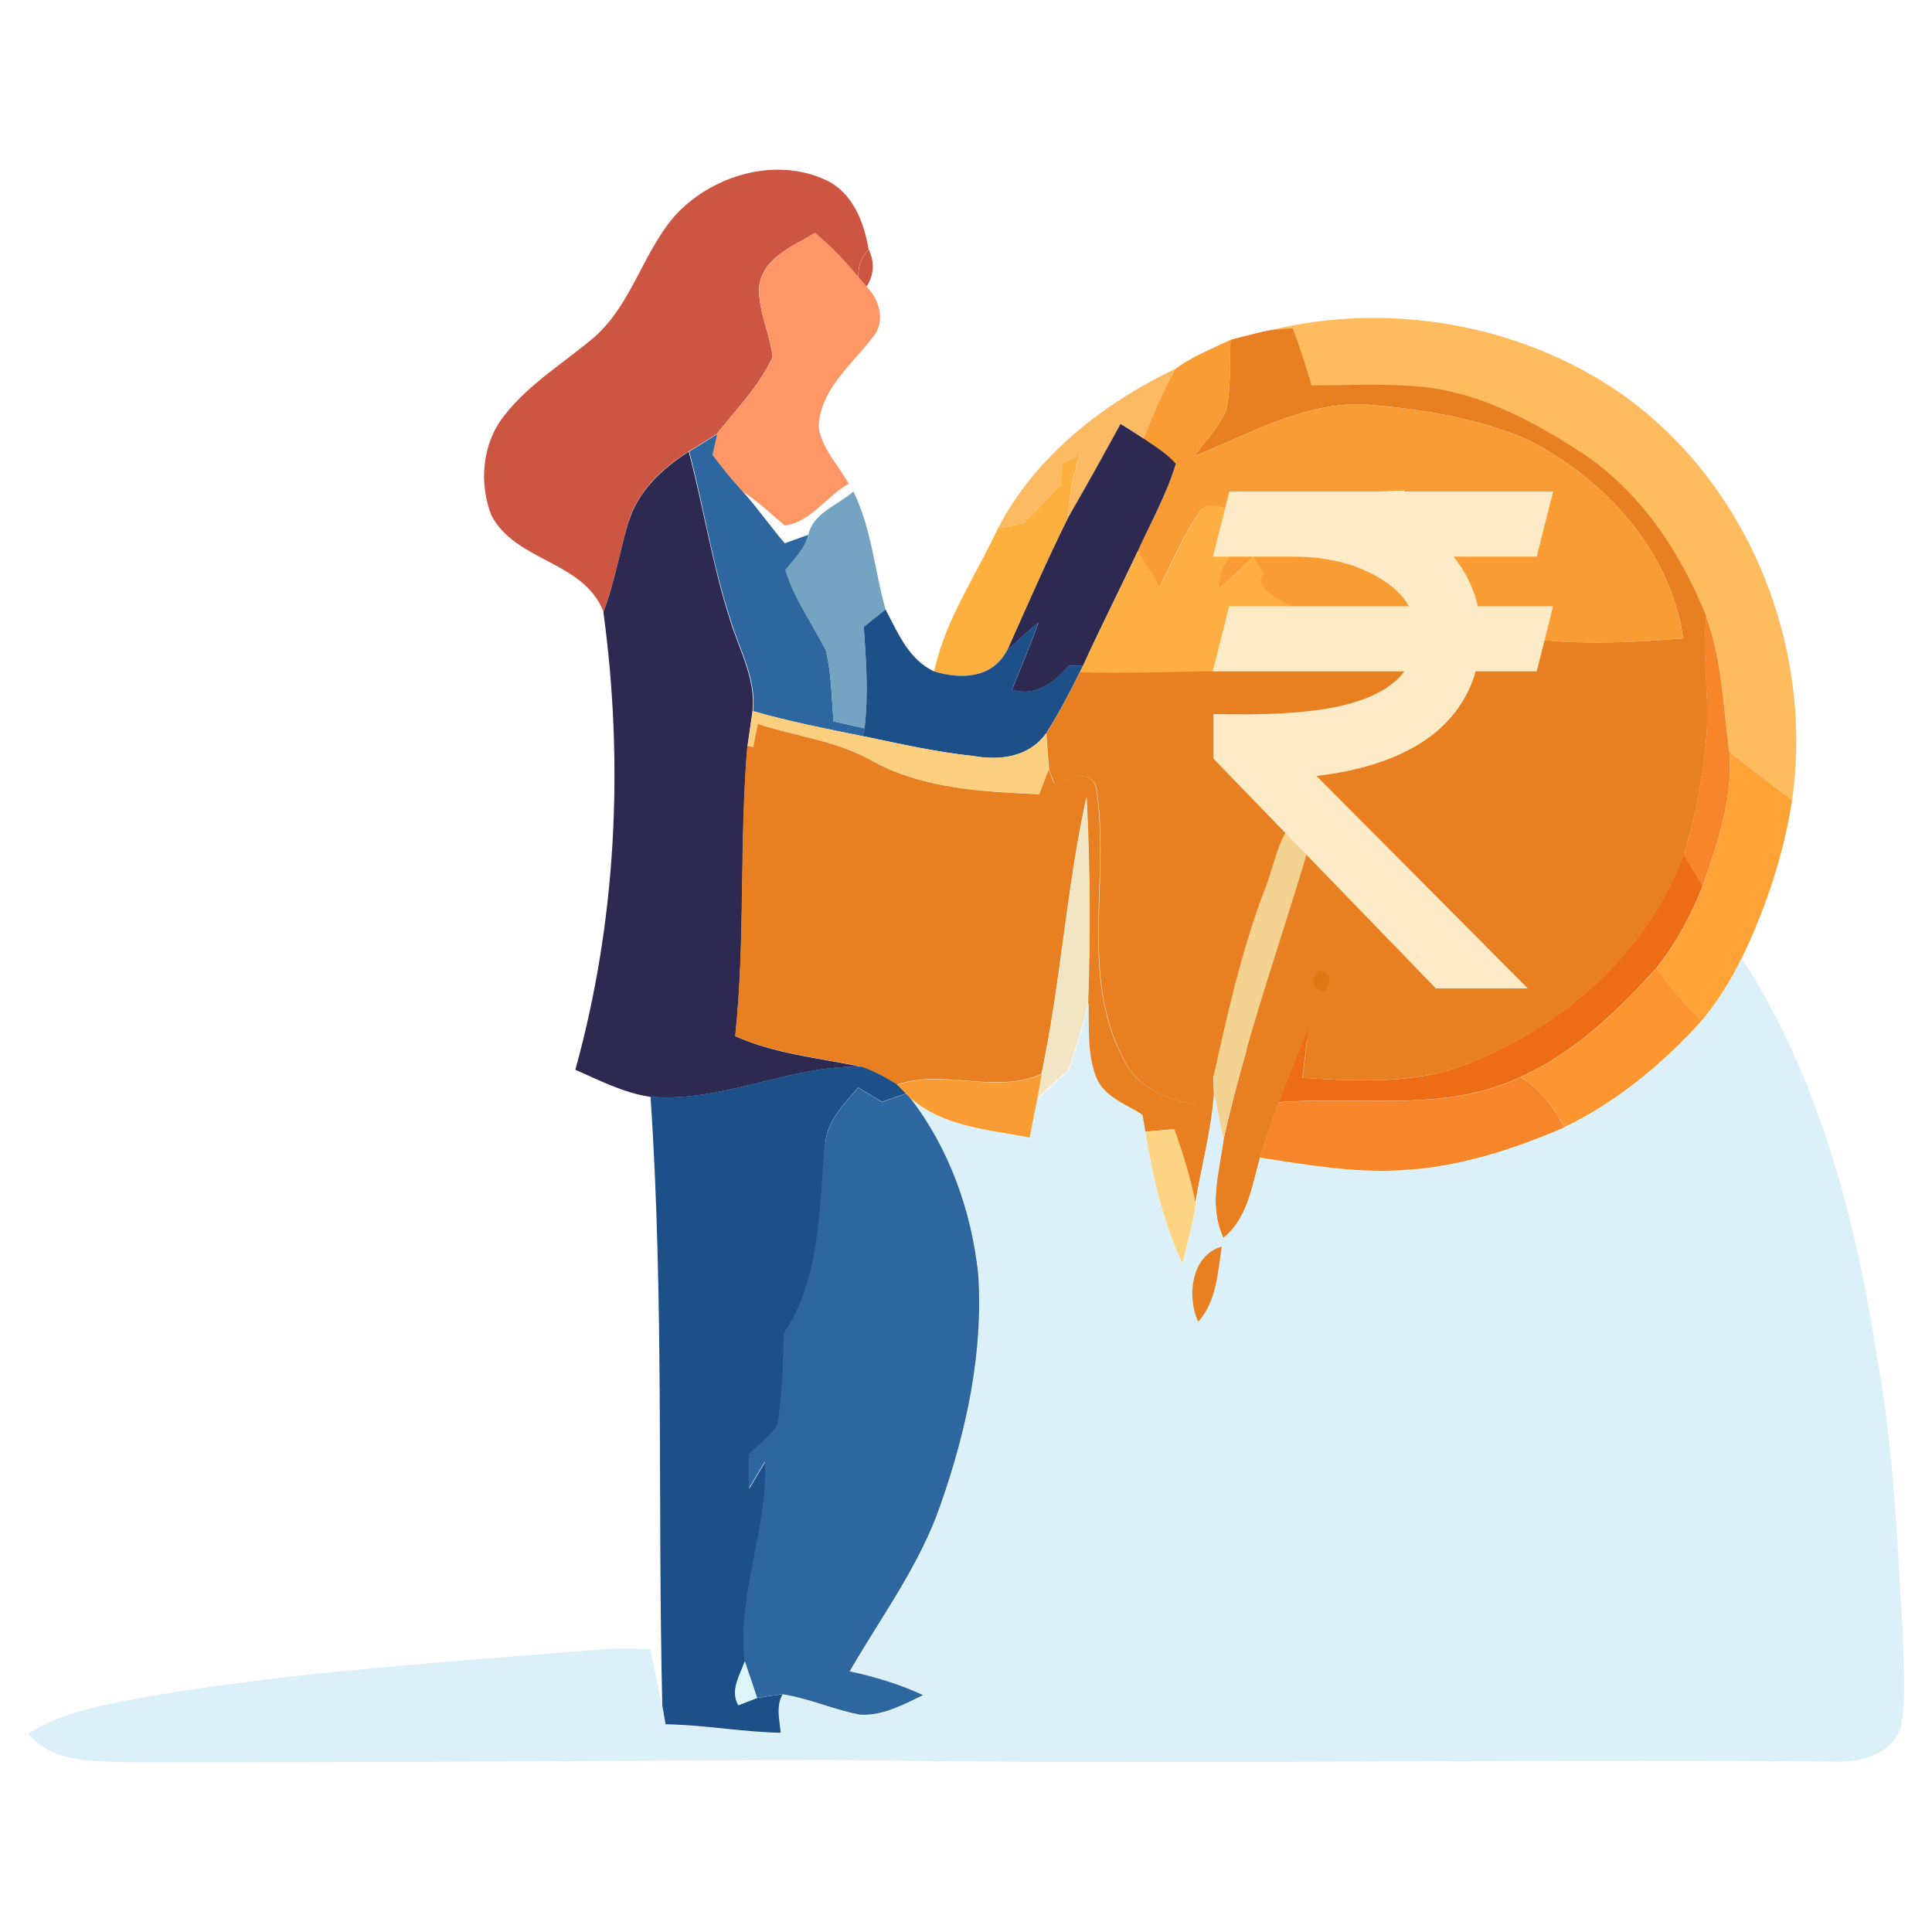 <?xml version="1.0" encoding="UTF-8"?>
<svg xmlns="http://www.w3.org/2000/svg" id="Layer_1" data-name="Layer 1" viewBox="0 0 100 100">
  <defs>
    <style>
      .cls-1 {
        fill: #df7611;
      }

      .cls-1, .cls-2, .cls-3, .cls-4, .cls-5, .cls-6, .cls-7, .cls-8, .cls-9, .cls-10, .cls-11, .cls-12, .cls-13, .cls-14, .cls-15, .cls-16, .cls-17, .cls-18, .cls-19, .cls-20, .cls-21, .cls-22, .cls-23, .cls-24 {
        stroke-width: 0px;
      }

      .cls-2 {
        fill: #fa9c34;
      }

      .cls-3 {
        fill: #fe9765;
      }

      .cls-4 {
        fill: #fccf7e;
      }

      .cls-5 {
        fill: #75a3c2;
      }

      .cls-6 {
        fill: #ed6c14;
      }

      .cls-7 {
        fill: #2e669f;
      }

      .cls-8 {
        fill: #ffbc5f;
      }

      .cls-9 {
        fill: #fd9630;
      }

      .cls-10 {
        fill: #2d2951;
      }

      .cls-11 {
        fill: #ddf5f9;
      }

      .cls-12 {
        fill: #fdd484;
      }

      .cls-13 {
        fill: #feb03e;
      }

      .cls-14 {
        fill: #f78529;
      }

      .cls-15 {
        fill: #cc5641;
      }

      .cls-16 {
        fill: #ffae41;
      }

      .cls-17 {
        fill: #dcf0f9;
      }

      .cls-18 {
        fill: #fdebc7;
      }

      .cls-19 {
        fill: #f4d392;
      }

      .cls-20 {
        fill: #fbba61;
      }

      .cls-21 {
        fill: #1d5088;
      }

      .cls-22 {
        fill: #f2e5c3;
      }

      .cls-23 {
        fill: #e88021;
      }

      .cls-24 {
        fill: #ffa337;
      }
    </style>
  </defs>
  <path class="cls-15" d="m35.23,10.86c1.94-1.88,5.04-2.71,7.54-1.53,1.37.65,1.95,2.17,2.19,3.58-.39.41-.57.89-.53,1.45-.68-.84-1.43-1.61-2.25-2.3-1.13.69-2.71,1.27-2.89,2.79-.05,1.25.56,2.4.7,3.63-.69,1.5-1.88,2.7-2.89,3.98-.48.31-.98.61-1.46.91-1.34.85-2.6,2.01-3.09,3.56-.48,1.56-.71,3.19-1.32,4.72-1.05-2.64-4.53-2.56-5.8-4.98-.65-1.67-.47-3.74.67-5.16,1.28-1.65,3.1-2.73,4.67-4.07,2.04-1.8,2.56-4.67,4.45-6.58Z"></path>
  <path class="cls-3" d="m39.3,14.85c.18-1.52,1.76-2.1,2.89-2.79.82.69,1.57,1.46,2.25,2.3.1.12.3.36.41.48.68.64,1,1.85.33,2.6-1.08,1.44-2.72,2.69-2.81,4.64.15,1.13,1.03,1.99,1.56,2.96-1.15.63-1.97,1.99-3.31,2.16-.71-.59-1.37-1.24-2.16-1.74-.56-.61-1.1-1.26-1.59-1.93.06-.27.18-.8.24-1.07,1.01-1.28,2.2-2.48,2.89-3.98-.14-1.23-.76-2.38-.7-3.63Z"></path>
  <path class="cls-15" d="m44.44,14.36c-.04-.56.14-1.05.53-1.45.31.68.27,1.32-.12,1.93-.1-.12-.3-.36-.41-.48Z"></path>
  <path class="cls-8" d="m65.77,17.09c6.11-1.5,12.94-.32,18.13,3.28,6.6,4.64,9.99,13.1,8.86,21.04-1.09-.82-2.17-1.65-3.25-2.48-.31-2.34-.37-4.76-1.2-7-1.33-3.35-3.45-6.52-6.52-8.52-2.51-1.64-5.29-3.11-8.33-3.38-1.86-.17-3.72-.08-5.58-.06-.3-.99-.61-1.99-.98-2.96-.28.02-.84.07-1.13.09Z"></path>
  <path class="cls-23" d="m63.69,17.59c.7-.18,1.38-.37,2.09-.51.28-.02.85-.07,1.13-.09.37.97.68,1.96.98,2.96,1.86-.01,3.72-.11,5.58.06,3.04.27,5.81,1.74,8.33,3.38,3.07,2,5.18,5.17,6.52,8.52-.23,2.17.21,4.33-.02,6.5-.2,1.96-.54,3.92-1.14,5.81-1.82,4.91-5.98,8.7-10.77,10.66-2.81,1.27-5.98,1.09-8.97.91.11-.85.21-1.7.31-2.54-.55,1.25-1.07,2.51-1.54,3.8-.34.95-.68,1.89-.97,2.86-.42,1.47-.63,3.12-1.89,4.16-.79-1.62-.24-3.4,0-5.08,1.31-5.86,3.41-11.49,5.02-17.26.2.98.48,1.95.76,2.93-.19,1.32,3.89,6.4,4.97,6.4.05-.9-1.33-1.72-1.28-2.61,1.49-.35-4.22-1.96-2.95-2.88,2.17-1.52-2.91-3.26-3.66-5.67-1.13-2.43,8.92-2.76,6.64-3.6.03-1.68.05-3.36.05-5.04,1.49.45,2.92,1.07,4.43,1.48,3.22.7,6.55.57,9.81.3-.65-4.56-4.07-8.26-8.06-10.29-2.68-1.14-5.61-1.6-8.5-1.82-3.15-.09-5.94,1.56-8.77,2.69.58-.76,1.26-1.47,1.67-2.35.26-1.21.19-2.45.23-3.68Zm4.59,32.63c-.44.6-.35.96.27,1.09.44-.6.35-.96-.27-1.09Z"></path>
  <path class="cls-2" d="m60.85,19.08c.87-.63,1.88-1.03,2.84-1.49-.04,1.23.03,2.47-.23,3.68-.41.88-1.09,1.59-1.67,2.35,2.83-1.13,5.62-2.78,8.77-2.69,2.89.22,5.82.68,8.5,1.82,3.99,2.03,7.41,5.72,8.06,10.29-3.26.28-6.59.41-9.81-.3.23-.06.69-.18.92-.25-.07-1.12-3.42.55-4.23-.34-1.38-.95.32-3.8-1.27-4.02-.02-.91-.03-1.83-.05-2.74-.92.03-1.84.07-2.77.11-.1.84,3.58,6.02,3.48,6.87-1.44.44-8.92-.41-10.25.32-.14-.22,1.85-3.63,1.72-3.85-.58.55-1.17,1.1-1.78,1.63-.12-1.7,1.86-2.65,1.9-4.39-.22.1-.65.3-.87.4-.68-.05-1.61-.72-2.06.07-.82,1.2-1.38,2.55-2.04,3.84-.38-.62-.76-1.24-1.13-1.85.69-1.5,1.51-2.94,1.97-4.53-.47-.54-1.08-.91-1.67-1.3.5-1.23,1-2.46,1.65-3.61Z"></path>
  <path class="cls-20" d="m51.65,27.35c1.94-3.74,5.45-6.47,9.2-8.27-.65,1.15-1.15,2.38-1.65,3.61-.4-.26-.79-.51-1.19-.76-.89,1.63-1.79,3.25-2.72,4.86.05-1.12.25-2.22.63-3.27-.3.15-.61.3-.91.46l-.12,1.13c-.64.66-1.27,1.31-1.91,1.98-.44.09-.89.17-1.33.26Z"></path>
  <path class="cls-10" d="m55.28,26.8c.93-1.61,1.83-3.23,2.72-4.86.4.25.8.5,1.19.76.58.39,1.2.77,1.67,1.3-.47,1.58-1.29,3.03-1.97,4.53-.93,1.98-1.92,3.93-2.83,5.92-.19,0-.57.01-.76.02-.76.88-1.69,1.61-2.92,1.23.47-1.15.95-2.31,1.38-3.48-.56.47-1.11.95-1.64,1.46,1.03-2.3,2.03-4.62,3.16-6.88Z"></path>
  <path class="cls-7" d="m35.66,23.38c.48-.3.98-.6,1.46-.91-.06.27-.18.8-.24,1.07.49.67,1.02,1.31,1.59,1.93.76.85,1.41,1.79,2.15,2.65l1.22-.44c-.17.73-.73,1.26-1.18,1.82.45,1.51,1.4,2.78,2.09,4.17.29,1.2.29,2.45.4,3.67.4.09,1.2.27,1.61.36l-.04.42c-1.93-.39-3.86-.77-5.74-1.31.18-1.65-.68-3.15-1.15-4.68-.94-2.86-1.39-5.85-2.15-8.75Z"></path>
  <path class="cls-10" d="m32.56,26.94c.49-1.55,1.75-2.71,3.09-3.56.77,2.91,1.22,5.89,2.15,8.75.47,1.53,1.33,3.03,1.15,4.68-.09.6-.17,1.2-.26,1.8-.42,5-.1,10.03-.63,15.02,2.06.93,4.33,1.12,6.52,1.59-3.72-.1-7.17,1.87-10.93,1.55-1.37-.2-2.62-.85-3.87-1.4,2.13-7.69,2.52-15.81,1.45-23.7.6-1.53.84-3.16,1.32-4.72Z"></path>
  <path class="cls-13" d="m55,23.98c.3-.15.6-.3.91-.46-.38,1.05-.57,2.15-.63,3.27-1.12,2.26-2.12,4.58-3.16,6.88-.76,1.43-2.37,1.51-3.77,1.08.57-2.67,2.16-4.95,3.3-7.4.44-.09.88-.17,1.33-.26.63-.67,1.27-1.32,1.91-1.98l.12-1.13Z"></path>
  <path class="cls-5" d="m41.84,27.67c.26-1.14,1.55-1.53,2.33-2.23.95,1.92,1.09,4.09,1.67,6.12l-1.13.9c.12,1.74.25,3.5.04,5.24-.41-.09-1.21-.27-1.61-.36-.1-1.23-.1-2.47-.4-3.67-.69-1.39-1.64-2.66-2.09-4.17.45-.56,1.01-1.09,1.18-1.82Z"></path>
  <path class="cls-16" d="m62.06,26.54c.45-.8,1.38-.13,2.06-.07.22-.1.65-.3.87-.4-.04,1.74-2.02,2.69-1.9,4.39.6-.53,1.19-1.08,1.78-1.63.14.21.42.65.56.86-1.54,1.4,7.7,3.66,7.87,5.63-2.07,1.34-14.19.6-16.5.93-.3-.49-.6-.98-.9-1.46l.17-.35c.91-1.99,1.9-3.94,2.83-5.92.38.62.76,1.24,1.13,1.85.67-1.28,1.22-2.64,2.04-3.84Z"></path>
  <path class="cls-21" d="m44.71,32.45l1.13-.9c.63,1.2,1.2,2.6,2.51,3.2,1.4.43,3.01.36,3.77-1.08.53-.51,1.08-.98,1.64-1.46-.43,1.17-.91,2.32-1.38,3.48,1.23.38,2.15-.35,2.92-1.23.19,0,.57-.01.76-.02l-.17.35c-.53,1.08-1.1,2.15-1.74,3.17-.87,1.22-2.38,1.42-3.77,1.17-1.92-.2-3.79-.63-5.67-1.02l.04-.42c.21-1.74.08-3.5-.04-5.24Z"></path>
  <path class="cls-14" d="m88.29,38.43c.23-2.17-.21-4.33.02-6.5.83,2.24.88,4.66,1.2,7,.21,2.38-.61,4.71-1.38,6.93-.33-.54-.66-1.08-.98-1.62.6-1.88.94-3.84,1.14-5.81Z"></path>
  <path class="cls-23" d="m54.15,37.97c.64-1.02,1.21-2.09,1.74-3.17,2.45.07,4.6-.03,6.89-.05,13.92-3.76,10.93,2.34,10.94,2.55.14.78-10.03.5-9.3,1.04,1.18.89,1.37.34,2.73.88l1.26.41c-1.73,1.58,7.72,10.15,6.9,12.25-1.14,3.07-11.79.64-12.49,3.83-.33.48-.67.96-1,1.44-1.51-.25-3.02-.89-3.68-2.37-2.27-4.33-.65-9.39-1.39-14.02-.35-1.06-1.44-.37-2.16-.19-.07-.18-.22-.54-.29-.72-.05-.62-.1-1.25-.14-1.87Z"></path>
  <path class="cls-4" d="m38.7,38.6c.09-.6.17-1.2.26-1.8,1.89.55,3.82.92,5.74,1.31,1.88.39,3.76.82,5.67,1.02,1.39.25,2.9.05,3.77-1.17.04.62.09,1.25.14,1.87-.13.32-.37.95-.49,1.27-2.96-.13-6.09-.28-8.73-1.77-1.8-1-3.88-1.23-5.81-1.86-.06.3-.18.89-.24,1.19-.08-.02-.24-.05-.31-.07Z"></path>
  <path class="cls-23" d="m39.25,37.48c1.93.63,4.02.86,5.81,1.86,2.65,1.49,5.77,1.64,8.73,1.77.12-.32.36-.95.49-1.27.07.18.22.54.29.72.72-.18,1.81-.87,2.16.19.74,4.63-.88,9.69,1.39,14.02.67,1.48,2.18,2.12,3.68,2.37.34-.48.68-.96,1-1.44,0,.23.02.7.03.94-.14,1.92-.66,3.77-.97,5.67-.24-1.33-.65-2.61-1.1-3.87l-1.51.14c-.04-.22-.12-.68-.15-.9-.87-.55-1.99-.93-2.4-1.96-.47-1.23-.37-2.59-.39-3.88.12-3.52.1-7.06-.08-10.58-1.04,4.73-1.32,9.59-2.33,14.33-2.42,1.05-5.03-.28-7.48.55-.58-.37-1.19-.71-1.85-.93-2.19-.48-4.46-.66-6.52-1.59.53-4.99.2-10.02.63-15.02.08.02.24.05.31.07.06-.3.18-.89.24-1.19Z"></path>
  <path class="cls-24" d="m89.51,38.93c1.08.83,2.16,1.66,3.25,2.48-.44,2.85-1.36,5.59-2.61,8.19-.57,1.16-1.25,2.26-2.08,3.25-.84-.86-1.62-1.77-2.33-2.73,1.01-1.28,1.79-2.73,2.39-4.25.77-2.22,1.58-4.54,1.38-6.93Z"></path>
  <path class="cls-19" d="m65.39,46.24c.82-2.09.64-3.04,2.37-4.63-.01.38.52.06.5.45-1.62,5.77-3.63,11.07-4.94,16.92-.15-.79-.32-1.56-.47-2.35,0-.23-.02-.7-.03-.94.7-3.2,1.43-6.4,2.57-9.47Z"></path>
  <path class="cls-22" d="m53.92,55.6c1.01-4.74,1.28-9.6,2.33-14.33.18,3.52.2,7.06.08,10.58-.26,1.2-.64,2.36-1.03,3.52-.55.49-1.1.98-1.61,1.51.06-.32.17-.96.23-1.28Z"></path>
  <path class="cls-6" d="m87.15,44.23c.32.54.65,1.08.98,1.62-.6,1.52-1.38,2.97-2.39,4.25-2.02,2.23-4.25,4.39-7.03,5.64-3.92,1.87-8.36.98-12.53,1.31.47-1.28.99-2.55,1.54-3.8-.1.84-.2,1.69-.31,2.54,3,.18,6.16.37,8.97-.91,4.79-1.96,8.95-5.75,10.77-10.66Z"></path>
  <path class="cls-17" d="m88.07,52.84c.83-.99,1.51-2.09,2.08-3.25,4.02,6.21,5.89,13.5,7.02,20.73.87,4.78,1.04,9.64,1.33,14.48.02,1.55.17,3.12-.12,4.66-.58,1.46-2.23,1.79-3.63,1.72-17.38-.14-34.76.18-52.13-.09-11.92.07-23.84.13-35.76.13-1.86-.08-4.09.12-5.4-1.49,1.91-1.21,4.18-1.53,6.35-1.94,7.67-1.3,15.46-1.77,23.21-2.41.88-.06,1.76-.04,2.64-.02.19.98.42,1.96.61,2.94.04.24.13.72.17.97,1.99.03,3.96.4,5.96.44-.06-.67-.27-1.38.1-2,1.38.21,2.65.81,4.02,1.06,1.18.08,2.25-.53,3.28-1.01-1.22-.57-2.5-.95-3.8-1.23,1.64-2.84,3.63-5.5,4.71-8.64,1.34-3.82,2.21-7.89,1.94-11.95-.35-3.25-1.5-6.48-3.51-9.08,1.7,1.5,4.06,1.64,6.18,2.05.13-.67.25-1.34.39-2,.52-.53,1.06-1.02,1.61-1.51.39-1.16.77-2.32,1.03-3.52.02,1.29-.08,2.65.39,3.88.41,1.03,1.53,1.41,2.4,1.96.04.22.12.68.15.9.38,2.33.9,4.66,1.91,6.81.26-1.02.53-2.04.69-3.08.3-1.9.83-3.75.97-5.67.14.79.32,1.56.47,2.35-.23,1.68-.78,3.46,0,5.08,1.26-1.04,1.47-2.68,1.89-4.16,2.41.36,4.85.8,7.3.65,2.93-.14,5.76-1.06,8.45-2.21,2.72-1.32,5.08-3.28,7.11-5.51Zm-26.05,15.57c.96-1.06,1.01-2.54,1.22-3.89-1.58.44-1.83,2.58-1.22,3.89Z"></path>
  <path class="cls-1" d="m68.27,50.22c.62.13.7.49.27,1.09-.62-.13-.71-.49-.27-1.09Z"></path>
  <path class="cls-9" d="m78.71,55.75c2.78-1.25,5.01-3.4,7.03-5.64.71.97,1.49,1.87,2.33,2.73-2.02,2.23-4.38,4.19-7.11,5.51-.52-1.06-1.24-1.98-2.25-2.61Z"></path>
  <path class="cls-21" d="m33.66,56.76c3.76.32,7.22-1.65,10.93-1.55.66.22,1.26.56,1.85.93l.46.46c-.31.11-.94.32-1.25.43l-1.23-.74c-.75.87-1.66,1.77-1.71,3-.28,3.28-.2,6.84-2.1,9.7-.08,1.59-.06,3.21-.36,4.78-.39.59-.97,1.02-1.47,1.51,0,.59,0,1.18,0,1.78.28-.47.56-.95.84-1.41.16,3.49-1.44,6.82-1.05,10.33-.25.72-.79,1.51-.34,2.28.25-.1.73-.28.98-.38.32-.05.98-.14,1.3-.19-.36.62-.16,1.34-.1,2-1.99-.04-3.96-.41-5.96-.44-.04-.24-.13-.72-.17-.97-.25-10.49.1-21.04-.61-31.53Z"></path>
  <path class="cls-2" d="m46.44,56.15c2.45-.82,5.06.5,7.48-.55-.06.32-.17.96-.23,1.28-.14.67-.26,1.33-.39,2-2.12-.41-4.48-.55-6.18-2.05l-.22-.23-.46-.46Z"></path>
  <path class="cls-14" d="m66.18,57.06c4.18-.34,8.61.56,12.53-1.31,1.01.62,1.73,1.55,2.25,2.61-2.68,1.15-5.51,2.07-8.45,2.21-2.45.15-4.88-.28-7.3-.65.29-.97.62-1.91.97-2.86Z"></path>
  <path class="cls-7" d="m42.71,59.3c.05-1.23.96-2.13,1.71-3l1.23.74c.31-.11.94-.32,1.25-.43l.22.23c2.01,2.6,3.16,5.83,3.51,9.08.28,4.06-.6,8.13-1.94,11.95-1.07,3.13-3.07,5.8-4.71,8.64,1.3.28,2.58.66,3.8,1.23-1.03.49-2.1,1.09-3.28,1.01-1.36-.26-2.64-.85-4.02-1.06-.32.05-.98.14-1.3.19l-.64-1.9c-.39-3.51,1.21-6.84,1.05-10.33-.28.47-.56.94-.84,1.41,0-.6,0-1.19,0-1.78.51-.49,1.09-.91,1.47-1.51.3-1.57.28-3.19.36-4.78,1.9-2.86,1.82-6.42,2.1-9.7Z"></path>
  <path class="cls-12" d="m59.28,58.59l1.51-.14c.44,1.26.85,2.54,1.1,3.87-.16,1.04-.43,2.06-.69,3.08-1.01-2.15-1.53-4.47-1.91-6.81Z"></path>
  <path class="cls-23" d="m62.02,68.41c-.61-1.3-.36-3.45,1.22-3.89-.21,1.34-.26,2.83-1.22,3.89Z"></path>
  <path class="cls-11" d="m38.21,88.26c-.44-.77.09-1.55.34-2.28l.64,1.9c-.25.1-.73.28-.98.38Z"></path>
  <path class="cls-18" d="m80.41,25.44h-16.78l-.85,3.37h4.13c1.14,0,2.29.15,3.36.56,1.26.49,2.19,1.18,2.66,2.01h-9.31l-.85,3.37h9.92c-.12.16-.26.32-.42.46-1.91,1.73-5.89,1.81-9.46,1.75h0s0,2.31,0,2.31l11.51,11.89h4.76l-10.94-11c2.05-.23,4.63-.86,6.39-2.45.9-.82,1.53-1.81,1.85-2.96h3.16l.85-3.37h-3.9c-.21-.94-.63-1.8-1.26-2.57h4.31l.85-3.37Z"></path>
</svg>
